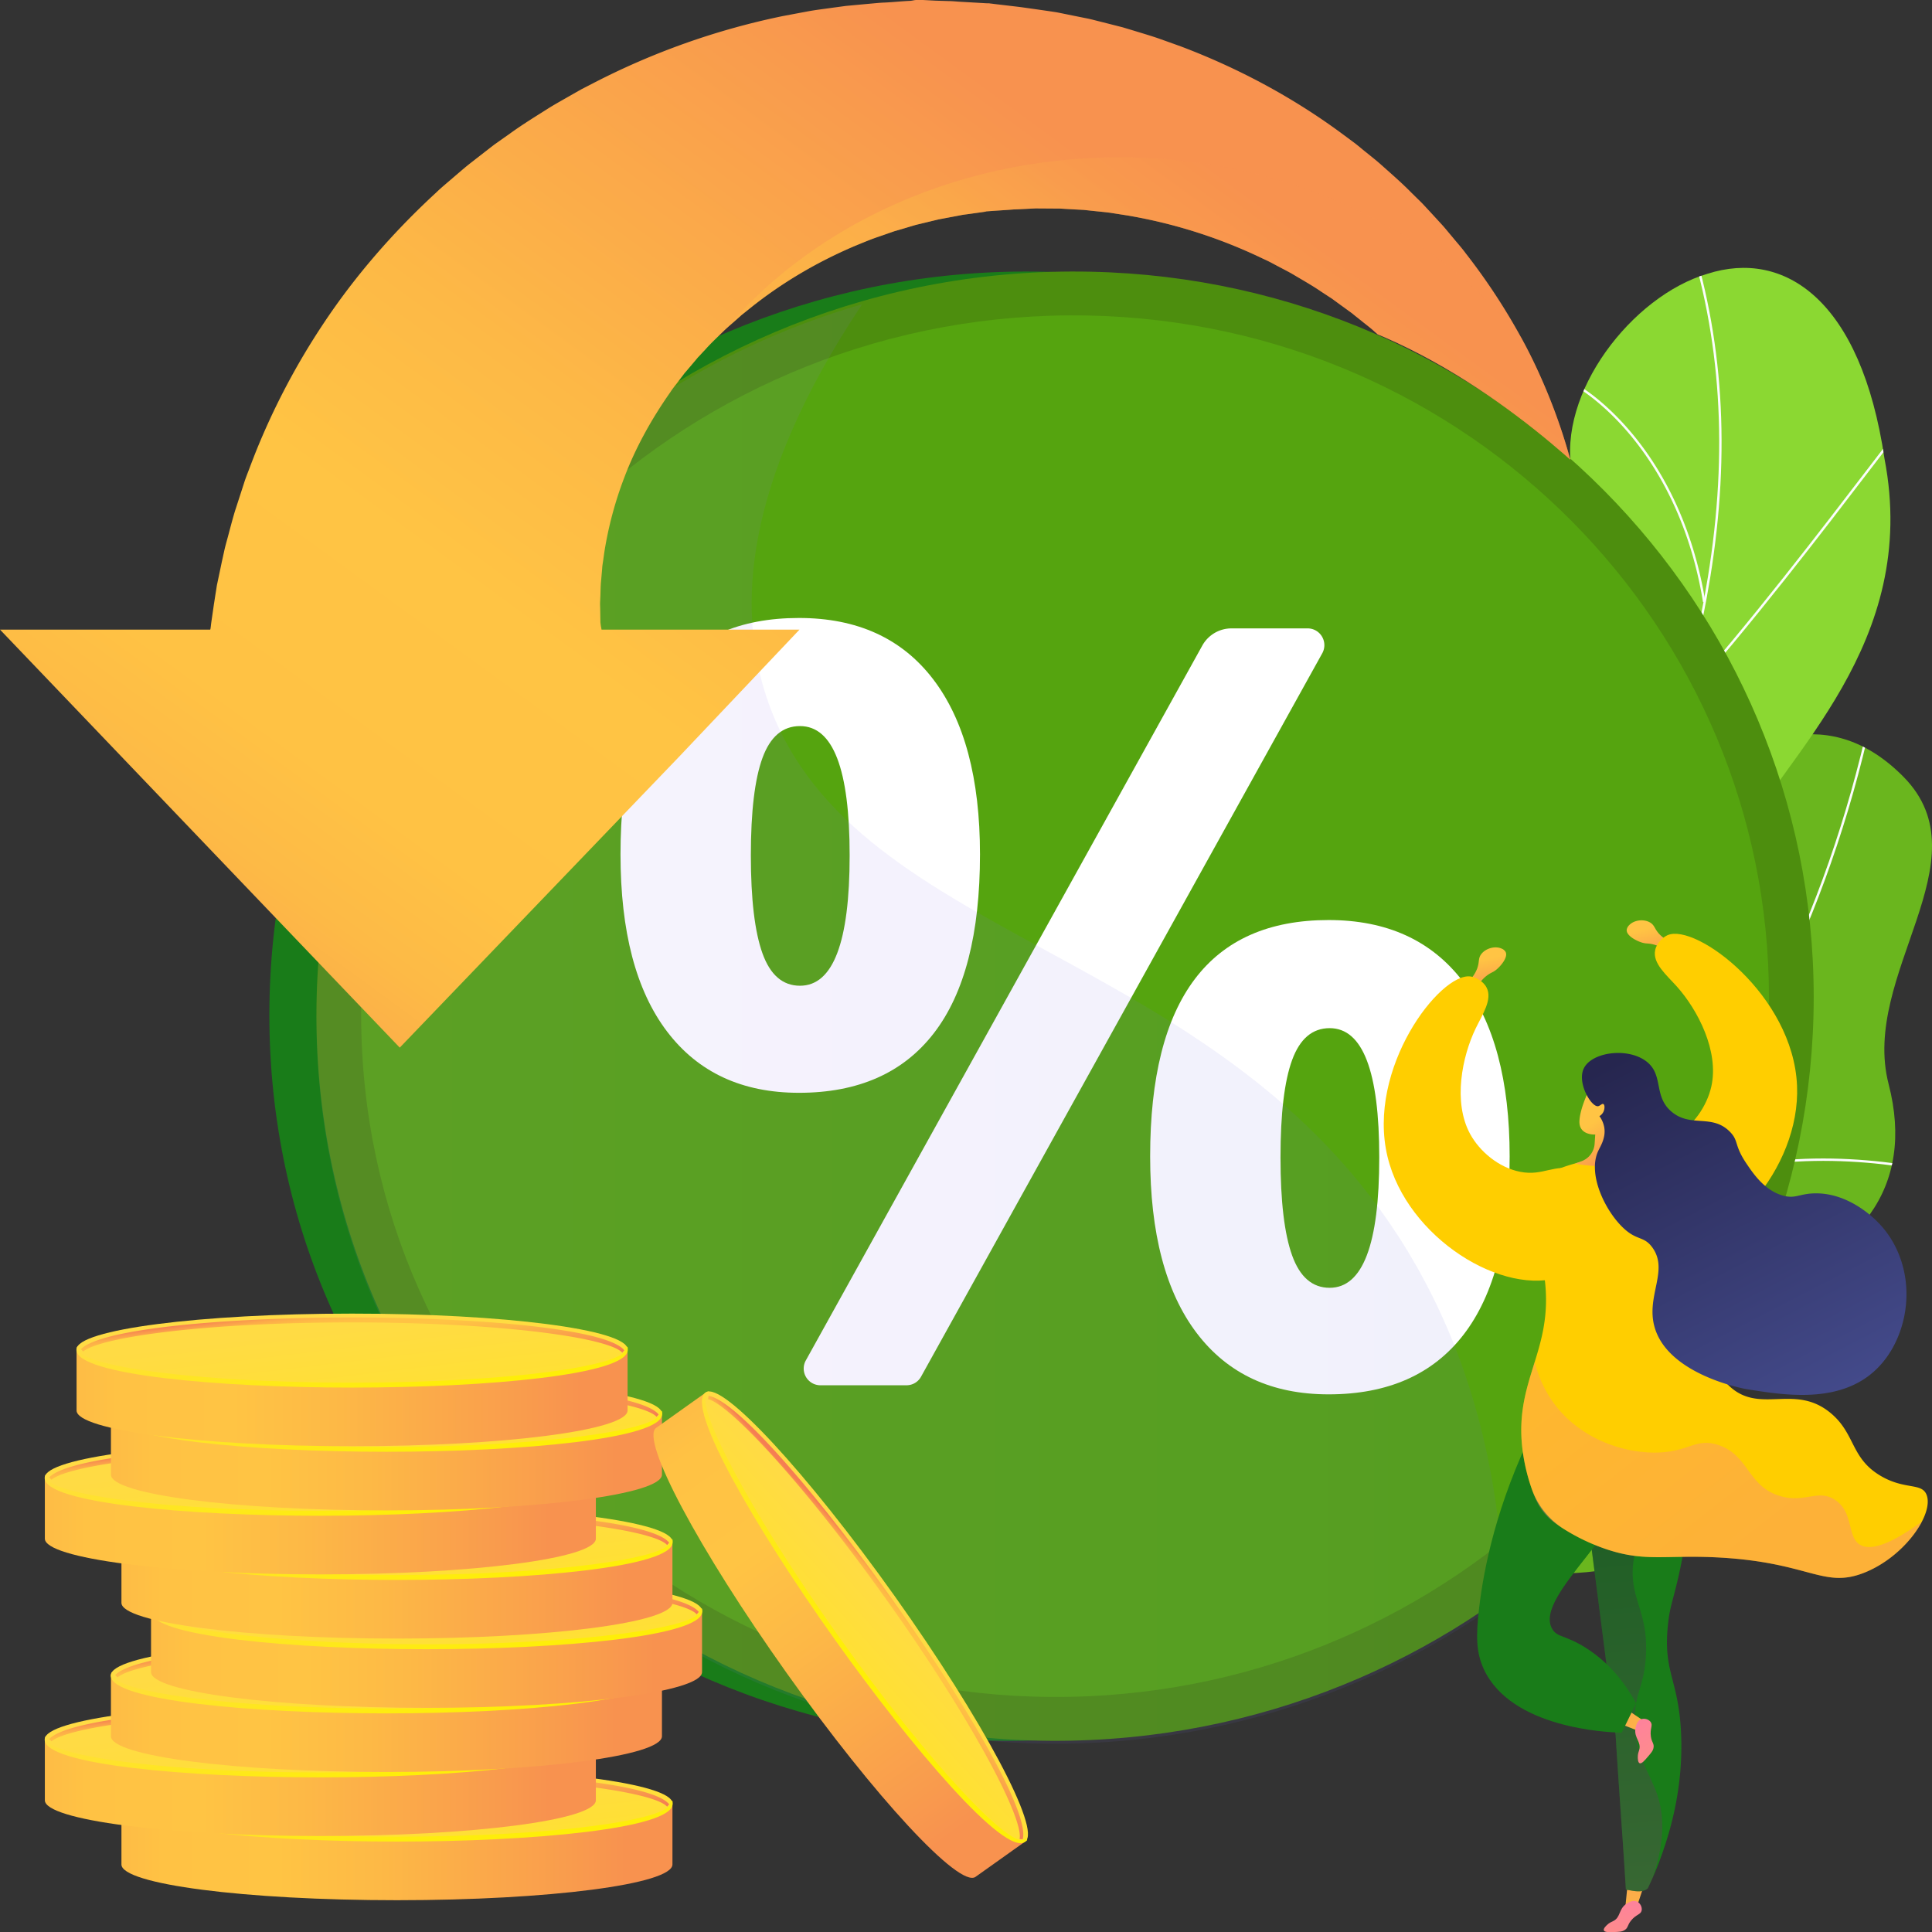 <?xml version="1.0" encoding="UTF-8"?> <svg xmlns="http://www.w3.org/2000/svg" xmlns:xlink="http://www.w3.org/1999/xlink" viewBox="0 0 2881.34 2881.48"><rect x="0" y="0" width="2881.34" height="2881.48" fill="#333333" stroke="none"/> <defs> <style>.cls-1{fill:none;}.cls-2{isolation:isolate;}.cls-3{fill:#6ab61e;}.cls-4{clip-path:url(#clip-path);}.cls-5{fill:#fcfdfe;}.cls-6{clip-path:url(#clip-path-2);}.cls-7{fill:#8bd832;}.cls-8{fill:#197c19;}.cls-9{fill:#4d8e0e;}.cls-10{fill:#55a40f;}.cls-11{fill:#fff;}.cls-12,.cls-13,.cls-16,.cls-58,.cls-62{mix-blend-mode:multiply;}.cls-12,.cls-13,.cls-58,.cls-62{opacity:0.3;}.cls-13{fill:url(#linear-gradient);}.cls-14{clip-path:url(#clip-path-3);}.cls-15{fill:url(#linear-gradient-2);}.cls-16{opacity:0.4;fill:url(#linear-gradient-3);}.cls-17{fill:url(#linear-gradient-4);}.cls-18{fill:url(#linear-gradient-5);}.cls-19{fill:url(#linear-gradient-6);}.cls-20{fill:#fcb048;}.cls-21{fill:url(#linear-gradient-7);}.cls-22{fill:url(#linear-gradient-8);}.cls-23{fill:url(#linear-gradient-9);}.cls-24{fill:url(#linear-gradient-10);}.cls-25{fill:url(#linear-gradient-11);}.cls-26{fill:url(#linear-gradient-12);}.cls-27{fill:url(#linear-gradient-13);}.cls-28{fill:url(#linear-gradient-14);}.cls-29{fill:url(#linear-gradient-15);}.cls-30{fill:url(#linear-gradient-16);}.cls-31{fill:url(#linear-gradient-17);}.cls-32{fill:url(#linear-gradient-18);}.cls-33{fill:url(#linear-gradient-19);}.cls-34{fill:url(#linear-gradient-20);}.cls-35{fill:url(#linear-gradient-21);}.cls-36{fill:url(#linear-gradient-22);}.cls-37{fill:url(#linear-gradient-23);}.cls-38{fill:url(#linear-gradient-24);}.cls-39{fill:url(#linear-gradient-25);}.cls-40{fill:url(#linear-gradient-26);}.cls-41{fill:url(#linear-gradient-27);}.cls-42{fill:url(#linear-gradient-28);}.cls-43{fill:url(#linear-gradient-29);}.cls-44{fill:url(#linear-gradient-30);}.cls-45{fill:url(#linear-gradient-31);}.cls-46{fill:url(#linear-gradient-32);}.cls-47{fill:url(#linear-gradient-33);}.cls-48{fill:url(#linear-gradient-34);}.cls-49{fill:url(#linear-gradient-35);}.cls-50{fill:url(#linear-gradient-36);}.cls-51{fill:url(#linear-gradient-37);}.cls-52{fill:url(#linear-gradient-38);}.cls-53{fill:url(#linear-gradient-39);}.cls-54{fill:url(#linear-gradient-40);}.cls-55{fill:url(#linear-gradient-41);}.cls-56{fill:#ffce00;}.cls-57{fill:url(#linear-gradient-42);}.cls-58{fill:url(#linear-gradient-43);}.cls-59{fill:url(#linear-gradient-44);}.cls-60{fill:url(#linear-gradient-45);}.cls-61{fill:url(#linear-gradient-46);}.cls-62{fill:url(#linear-gradient-47);}.cls-63{fill:url(#linear-gradient-48);}.cls-64{fill:url(#linear-gradient-49);}</style> <clipPath id="clip-path" transform="translate(-411.54 -451.6)"> <path class="cls-1" d="M2032,2557c12.54,118.14,20.43,238.87,32.42,357.91,65,19.33,141.88,40.49,173.68-37.7,44.23-108.71,249.61-110.8,342.73-93.47,115.24,21.45,368.65,44.67,350.31-126.73-15.27-142.68-81.25-224.55,85.95-277.33s251.24-156,211.09-311.37c-42.25-163.53,145.21-333.38,22.24-458.11-214.28-217.33-492.37,173.38-525.71,412.42S2573.31,2183.47,2412,2197.8c-220.26,19.56-84.47,247.78-180,323.77C2157,2581.14,2112.8,2558,2032,2557Z"></path> </clipPath> <clipPath id="clip-path-2" transform="translate(-411.54 -451.6)"> <path class="cls-1" d="M2649.57,2775.33q-130.4-19.18-260.46-44.34c-1.41,1.27-29.9-187.69,59.86-286.78,177.49-192,57.93-364.27,23.83-466.37-54.58-144-26.6-318.94,132-286.16,154.48,28.22,177.91-289.8,151.25-534.8-22.76-119.25,89.75-263.93,202-297,114.62-36.63,229,38.35,264.06,276,53.06,275.21-147.78,441.16-222.15,579.14-73.18,135.45,97,245-40,365.05-115.25,106.63-260.5,183.29-207.37,317.24C2807.2,2529.78,2794.13,2638.05,2649.57,2775.33Z"></path> </clipPath> <linearGradient id="linear-gradient" x1="883.46" y1="1978.75" x2="2654.81" y2="1978.75" gradientUnits="userSpaceOnUse"> <stop offset="0" stop-color="#aa80f9"></stop> <stop offset="1" stop-color="#6165d7"></stop> </linearGradient> <clipPath id="clip-path-3" transform="translate(-411.54 -451.6)"> <path class="cls-1" d="M1849.59,426.7c-1051.7,0-1170.71,898.38-1170.71,898.38H377.24v81.64l593,815.49,724.54-946.67H1409.37l403.84-473.38s464.1,82.93,624.29,136.73c207,76.31,369.81,249.51,369.81,249.51S2645.64,426.7,1849.59,426.7Z"></path> </clipPath> <linearGradient id="linear-gradient-2" x1="1086.75" y1="2071.61" x2="2224.01" y2="512.99" gradientUnits="userSpaceOnUse"> <stop offset="0" stop-color="#fcb148"></stop> <stop offset="0.05" stop-color="#fdba46"></stop> <stop offset="0.14" stop-color="#ffc244"></stop> <stop offset="0.32" stop-color="#ffc444"></stop> <stop offset="0.48" stop-color="#fdb946"></stop> <stop offset="0.78" stop-color="#f99c4d"></stop> <stop offset="0.87" stop-color="#f8924f"></stop> <stop offset="1" stop-color="#f8924f"></stop> </linearGradient> <linearGradient id="linear-gradient-3" x1="2010.98" y1="1322.23" x2="2431.38" y2="746.07" xlink:href="#linear-gradient-2"></linearGradient> <linearGradient id="linear-gradient-4" x1="522.4" y1="3213.31" x2="1467.79" y2="3213.31" xlink:href="#linear-gradient-2"></linearGradient> <linearGradient id="linear-gradient-5" x1="999.44" y1="3106.81" x2="1049.28" y2="3524.04" gradientUnits="userSpaceOnUse"> <stop offset="0" stop-color="#ffdb44"></stop> <stop offset="1" stop-color="#feef06"></stop> </linearGradient> <linearGradient id="linear-gradient-6" x1="997.27" y1="3088.21" x2="1012.58" y2="3216.34" xlink:href="#linear-gradient-5"></linearGradient> <linearGradient id="linear-gradient-7" x1="657.59" y1="924.93" x2="672.84" y2="1052.61" gradientTransform="translate(1669.25 4127.84) rotate(180)" gradientUnits="userSpaceOnUse"> <stop offset="0" stop-color="#f36f56"></stop> <stop offset="0.31" stop-color="#f99c4c"></stop> <stop offset="0.55" stop-color="#fdb946"></stop> <stop offset="0.68" stop-color="#ffc444"></stop> <stop offset="0.8" stop-color="#ffc244"></stop> <stop offset="0.87" stop-color="#feba46"></stop> <stop offset="0.92" stop-color="#fcad49"></stop> <stop offset="0.96" stop-color="#f99a4d"></stop> <stop offset="1" stop-color="#f68252"></stop> <stop offset="1" stop-color="#f57e53"></stop> </linearGradient> <linearGradient id="linear-gradient-8" x1="408.18" y1="3117.58" x2="1353.56" y2="3117.58" xlink:href="#linear-gradient-2"></linearGradient> <linearGradient id="linear-gradient-9" x1="885.22" y1="3011.09" x2="935.06" y2="3428.32" xlink:href="#linear-gradient-5"></linearGradient> <linearGradient id="linear-gradient-10" x1="883.05" y1="2992.48" x2="898.36" y2="3120.62" xlink:href="#linear-gradient-5"></linearGradient> <linearGradient id="linear-gradient-11" x1="771.81" y1="1020.66" x2="787.06" y2="1148.34" xlink:href="#linear-gradient-7"></linearGradient> <linearGradient id="linear-gradient-12" x1="506.74" y1="3022.13" x2="1452.12" y2="3022.13" xlink:href="#linear-gradient-2"></linearGradient> <linearGradient id="linear-gradient-13" x1="983.78" y1="2915.64" x2="1033.62" y2="3332.87" xlink:href="#linear-gradient-5"></linearGradient> <linearGradient id="linear-gradient-14" x1="981.61" y1="2897.03" x2="996.92" y2="3025.17" xlink:href="#linear-gradient-5"></linearGradient> <linearGradient id="linear-gradient-15" x1="673.25" y1="1116.1" x2="688.5" y2="1243.79" xlink:href="#linear-gradient-7"></linearGradient> <linearGradient id="linear-gradient-16" x1="566.55" y1="2926.41" x2="1511.93" y2="2926.41" xlink:href="#linear-gradient-2"></linearGradient> <linearGradient id="linear-gradient-17" x1="632.04" y1="2368.32" x2="681.88" y2="2785.55" xlink:href="#linear-gradient-5"></linearGradient> <linearGradient id="linear-gradient-18" x1="1041.42" y1="2801.31" x2="1056.72" y2="2929.45" xlink:href="#linear-gradient-5"></linearGradient> <linearGradient id="linear-gradient-19" x1="613.44" y1="1211.83" x2="628.7" y2="1339.51" xlink:href="#linear-gradient-7"></linearGradient> <linearGradient id="linear-gradient-20" x1="522.4" y1="2823.13" x2="1467.79" y2="2823.13" xlink:href="#linear-gradient-2"></linearGradient> <linearGradient id="linear-gradient-21" x1="999.44" y1="2716.64" x2="1049.28" y2="3133.87" xlink:href="#linear-gradient-5"></linearGradient> <linearGradient id="linear-gradient-22" x1="997.27" y1="2698.03" x2="1012.58" y2="2826.17" xlink:href="#linear-gradient-5"></linearGradient> <linearGradient id="linear-gradient-23" x1="657.59" y1="1315.11" x2="672.84" y2="1442.79" xlink:href="#linear-gradient-7"></linearGradient> <linearGradient id="linear-gradient-24" x1="408.18" y1="2727.4" x2="1353.56" y2="2727.4" xlink:href="#linear-gradient-2"></linearGradient> <linearGradient id="linear-gradient-25" x1="473.67" y1="2169.31" x2="523.51" y2="2586.54" xlink:href="#linear-gradient-5"></linearGradient> <linearGradient id="linear-gradient-26" x1="883.05" y1="2602.3" x2="898.36" y2="2730.44" xlink:href="#linear-gradient-5"></linearGradient> <linearGradient id="linear-gradient-27" x1="771.81" y1="1410.83" x2="787.06" y2="1538.52" xlink:href="#linear-gradient-7"></linearGradient> <linearGradient id="linear-gradient-28" x1="506.74" y1="2631.96" x2="1452.12" y2="2631.96" xlink:href="#linear-gradient-2"></linearGradient> <linearGradient id="linear-gradient-29" x1="572.23" y1="2073.87" x2="622.07" y2="2491.1" xlink:href="#linear-gradient-5"></linearGradient> <linearGradient id="linear-gradient-30" x1="981.61" y1="2506.86" x2="996.92" y2="2635" xlink:href="#linear-gradient-5"></linearGradient> <linearGradient id="linear-gradient-31" x1="673.25" y1="1506.28" x2="688.5" y2="1633.96" xlink:href="#linear-gradient-7"></linearGradient> <linearGradient id="linear-gradient-32" x1="455.47" y1="2536.23" x2="1400.86" y2="2536.23" xlink:href="#linear-gradient-2"></linearGradient> <linearGradient id="linear-gradient-33" x1="520.97" y1="1978.14" x2="570.81" y2="2395.37" xlink:href="#linear-gradient-5"></linearGradient> <linearGradient id="linear-gradient-34" x1="930.34" y1="2411.13" x2="945.65" y2="2539.27" xlink:href="#linear-gradient-5"></linearGradient> <linearGradient id="linear-gradient-35" x1="724.52" y1="1602" x2="739.77" y2="1729.69" xlink:href="#linear-gradient-7"></linearGradient> <linearGradient id="linear-gradient-36" x1="1743.02" y1="2282.28" x2="2688.41" y2="2282.28" gradientTransform="matrix(0.58, 0.81, -0.81, 0.58, 2214.38, -230.34)" xlink:href="#linear-gradient-2"></linearGradient> <linearGradient id="linear-gradient-37" x1="2220.06" y1="2175.8" x2="2269.89" y2="2592.98" gradientTransform="matrix(0.58, 0.81, -0.81, 0.58, 2214.38, -230.34)" xlink:href="#linear-gradient-5"></linearGradient> <linearGradient id="linear-gradient-38" x1="2217.89" y1="2157.2" x2="2233.19" y2="2285.32" gradientTransform="matrix(0.58, 0.81, -0.81, 0.58, 2214.38, -230.34)" xlink:href="#linear-gradient-5"></linearGradient> <linearGradient id="linear-gradient-39" x1="-562.46" y1="1855.51" x2="-547.21" y2="1983.17" gradientTransform="matrix(-0.58, -0.81, 0.81, -0.58, -181.2, 3522.62)" xlink:href="#linear-gradient-7"></linearGradient> <linearGradient id="linear-gradient-40" x1="-3603.5" y1="1881.99" x2="-3587.94" y2="1972.69" gradientTransform="translate(6229.09)" gradientUnits="userSpaceOnUse"> <stop offset="0" stop-color="#ffc444"></stop> <stop offset="1" stop-color="#f36f56"></stop> </linearGradient> <linearGradient id="linear-gradient-41" x1="4467.97" y1="223.71" x2="4483.53" y2="314.41" gradientTransform="matrix(-0.92, 0.39, 0.39, 0.92, 6896.95, -113.36)" xlink:href="#linear-gradient-40"></linearGradient> <linearGradient id="linear-gradient-42" x1="3229.88" y1="3244.85" x2="3229.88" y2="2909.89" gradientTransform="matrix(-1, 0.04, 0.04, 1, 5552.38, -461.86)" xlink:href="#linear-gradient-40"></linearGradient> <linearGradient id="linear-gradient-43" x1="3198.61" y1="2601.3" x2="3171.35" y2="3214.68" gradientTransform="matrix(-1, 0.04, 0.04, 1, 5963.92, -10.26)" gradientUnits="userSpaceOnUse"> <stop offset="0" stop-color="#311944"></stop> <stop offset="1" stop-color="#893976"></stop> </linearGradient> <linearGradient id="linear-gradient-44" x1="3257.57" y1="3246.58" x2="3201.53" y2="3061.8" gradientTransform="matrix(-1, 0.04, 0.04, 1, 5963.92, -10.26)" gradientUnits="userSpaceOnUse"> <stop offset="0" stop-color="#ff9085"></stop> <stop offset="1" stop-color="#fb6fbb"></stop> </linearGradient> <linearGradient id="linear-gradient-45" x1="4667.51" y1="-910.7" x2="4667.51" y2="-1207.57" gradientTransform="matrix(-0.65, 0.76, 0.76, 0.65, 6210.94, -339.33)" xlink:href="#linear-gradient-40"></linearGradient> <linearGradient id="linear-gradient-46" x1="4688.15" y1="-899.48" x2="4632.11" y2="-1084.26" gradientTransform="matrix(-0.65, 0.76, 0.76, 0.65, 6622.48, 112.27)" xlink:href="#linear-gradient-44"></linearGradient> <linearGradient id="linear-gradient-47" x1="-674.71" y1="1784.77" x2="-397.89" y2="2354.02" gradientTransform="translate(2923.37 366.13) rotate(-12.03)" xlink:href="#linear-gradient-44"></linearGradient> <linearGradient id="linear-gradient-48" x1="3265.05" y1="2010.8" x2="3201.12" y2="2114.21" gradientTransform="matrix(-1, 0.04, 0.04, 1, 5963.92, -10.26)" xlink:href="#linear-gradient-40"></linearGradient> <linearGradient id="linear-gradient-49" x1="2909.98" y1="2443.97" x2="3168.44" y2="1891.7" gradientTransform="matrix(-1, 0.04, 0.04, 1, 5963.92, -10.26)" gradientUnits="userSpaceOnUse"> <stop offset="0" stop-color="#444b8c"></stop> <stop offset="1" stop-color="#26264f"></stop> </linearGradient> </defs> <g class="cls-2"> <g id="Illustration"> <path class="cls-3" d="M2201.23,2897.74c-16.32-5.71-46.77-32.52-51.82-42.78-33.66-68.28-105-192-83.73-269.66,3.63-13.25,66.26-13,77.27-23.58,40-9.55,54.41-10.39,87.94-38.13,99-81.91-40.25-304.43,180.94-325.55,162-15.47,279.31,64,312.82-175.36s311.43-629.71,525.76-412.5c123,124.65-64.53,294.59-22.24,458.11,40.18,155.39-43.89,258.55-211.1,311.37s-101.13,134.55-86,277.35c18.23,171.54-234.7,147.79-350.53,126.87C2487.3,2767,2238.41,2787.06,2201.23,2897.74Z" transform="translate(-411.54 -451.6)"></path> <g class="cls-4"> <path class="cls-5" d="M2108.19,2727.28l-.85-3.43c275.94-69,523.29-220.76,715.31-438.75,182.7-207.4,312.88-470.42,376.47-760.6l3.46.76c-63.72,290.76-194.18,554.32-377.28,762.18C2632.81,2506,2384.84,2658.06,2108.19,2727.28Z" transform="translate(-411.54 -451.6)"></path> <path class="cls-5" d="M2946.9,2727.38c-134-77.65-374.49-129.83-536.11-116.3l-.3-3.53c162.28-13.59,403.69,38.81,538.19,116.77Z" transform="translate(-411.54 -451.6)"></path> <path class="cls-5" d="M2215.67,2699.08l-1.78-3.06c72.93-42.34,121.66-119.92,144.82-230.59,17-81.13,20.08-177.83,9.21-287.42l3.53-.35c10.9,110,7.78,207-9.28,288.5C2338.79,2577.85,2289.5,2656.21,2215.67,2699.08Z" transform="translate(-411.54 -451.6)"></path> <path class="cls-5" d="M2850.16,2256.92l-1.93-3c133.31-86.84,300.56-82.26,417.41-63.13l-.58,3.49C3148.86,2175.28,2982.53,2170.69,2850.16,2256.92Z" transform="translate(-411.54 -451.6)"></path> <path class="cls-5" d="M3051.43,1953.35l-3.4-1c21.31-73.95,41.42-229-63.43-437l3.16-1.59c35.42,70.24,60.48,144.56,72.46,214.92C3074,1809.7,3071.05,1885.27,3051.43,1953.35Z" transform="translate(-411.54 -451.6)"></path> </g> <g class="cls-6"> <path class="cls-7" d="M2649.57,2775.33q-130.4-19.18-260.46-44.34c-1.41,1.27-29.9-187.69,59.86-286.78,177.49-192,57.93-364.27,23.83-466.37-54-143.85-25.61-299.63,120.8-301.93,162.4-5.74,191.84-274.53,162.41-519-22.76-119.25,89.75-263.93,202-297,114.62-36.63,229,38.35,264.06,276,53.06,275.21-147.78,441.16-222.15,579.14-73.18,135.45,97,245-40,365.05-115.25,106.63-260.5,183.29-207.37,317.24C2807.2,2529.78,2794.13,2638.05,2649.57,2775.33Z" transform="translate(-411.54 -451.6)"></path> <path class="cls-5" d="M2533.32,2786.55l-3.53-.06c0-1.68,83.06-399.24,226.29-786.11,19.78-62.65,41.27-125.83,62.06-186.94,55.65-163.61,113.2-332.8,140.52-501.25,30.55-188.3,19.66-357.89-33.28-518.46l3.36-1.11c53.12,161.13,64.05,331.26,33.42,520.13-27.38,168.75-85,338.08-140.67,501.83-20.78,61.09-42.27,124.26-62.06,187C2615.08,2391.42,2533.54,2784.23,2533.32,2786.55Z" transform="translate(-411.54 -451.6)"></path> <path class="cls-5" d="M2922.08,1497.25l-2.63-2.37c96.9-107.67,213.83-260.68,276.65-342.89,50.58-66.19,50.83-66.08,52.93-65.77l-.27,1.75.72,1.58c-2.56,1.76-23.75,29.49-50.57,64.59C3136.06,1236.38,3019.08,1389.47,2922.08,1497.25Z" transform="translate(-411.54 -451.6)"></path> <path class="cls-5" d="M2951.37,1349.56c-20-123.4-70.87-204.57-110-250.94-43.17-51.2-83-73.53-87-74a1.39,1.39,0,0,0,.84-.25l-2-2.94c.89-.6,1.93-.46,4.29.57,10.73,4.66,50.83,29.75,92.9,82,53,65.85,89.09,150.56,104.43,245Z" transform="translate(-411.54 -451.6)"></path> <path class="cls-5" d="M2674.36,2253.48l-3.51-.42c13.67-114.82-13.08-238.31-79.52-367.07-34.65-67.15-78.84-132.93-131.34-195.53-3.8-4.53-5.14-6.14-5.56-6.87l3.06-1.78c.31.53,2.47,3.11,5.22,6.38,52.66,62.79,97,128.8,131.76,196.18C2661.24,2013.76,2688.12,2138,2674.36,2253.48Z" transform="translate(-411.54 -451.6)"></path> <path class="cls-5" d="M2713.54,2132.6l-3-1.86c104.25-168.42,324-180.08,325.87-179.52l1.31,1.65-1.21,1.74-.56-1.65-.15,1.73h0C3032.29,1954.69,2816.11,1966.89,2713.54,2132.6Zm321.83-181.34.57,1.67Z" transform="translate(-411.54 -451.6)"></path> <path class="cls-5" d="M2547.84,2721.7l-3.54-.13c1.83-50-16-135.2-111.6-257.26-5.18-6.62-5.18-6.62-5-7.61l3.5.5-1.75-.25,1.62-.67c.27.51,2.21,3,4.45,5.85C2531.71,2585,2549.69,2671.12,2547.84,2721.7Z" transform="translate(-411.54 -451.6)"></path> <path class="cls-5" d="M2569.91,2627.54l-3.4-1c11-38,54.39-112.53,221-184.27,2.31-1,3.78-1.62,4.31-1.9l1.62,3.15c-.56.29-2.11,1-4.53,2C2623.63,2516.7,2580.76,2590.12,2569.91,2627.54Z" transform="translate(-411.54 -451.6)"></path> </g> <path class="cls-8" d="M3046.27,1938.69c0,584.66-473.78,1080.27-1078.24,1107.9-627.78,28.7-1154.76-454.8-1154.76-1080.95S1340.25,843.26,1968,856.81C2572.49,869.85,3046.27,1354,3046.27,1938.69Z" transform="translate(-411.54 -451.6)"></path> <path class="cls-9" d="M3116.46,1938.69c0,584.66-473.78,1080.27-1078.24,1107.9-627.78,28.7-1154.76-454.8-1154.76-1080.95s527-1122.38,1154.76-1108.83C2642.68,869.85,3116.46,1354,3116.46,1938.69Z" transform="translate(-411.54 -451.6)"></path> <path class="cls-10" d="M3049.74,1939.49c0,550.89-446.9,1017-1015.95,1041.87-589.67,25.77-1083.61-429-1083.61-1016.53S1444.12,910.61,2033.79,922.15C2602.84,933.29,3049.74,1388.61,3049.74,1939.49Z" transform="translate(-411.54 -451.6)"></path> <path class="cls-11" d="M1804.41,1992.28q68.65-89.08,68.66-266.51,0-169.69-69.81-261.12t-200.18-91.41q-266.13,0-266.13,352.53,0,172.8,69.42,264.2t196.71,91.41Q1735.74,2081.38,1804.41,1992.28Zm-199.79-70.58q-38.58,0-55.92-48.21t-17.36-146.18q0-97.95,17.36-145.41t55.92-47.44q74.06,0,74.06,192.85Q1678.68,1921.7,1604.62,1921.7Z" transform="translate(-411.54 -451.6)"></path> <path class="cls-11" d="M2593.16,1915.14q-69.82-91.41-200.17-91.41-266.14,0-266.14,352.53,0,172,69.43,263.43T2393,2531.1q132.66,0,201.33-89.1T2663,2176.26Q2663,2006.57,2593.16,1915.14Zm-198.63,457.05q-38.58,0-55.93-48.21t-17.35-146.18q0-98,17.35-145.4t55.93-47.44q74.05,0,74,192.84Q2468.58,2372.2,2394.53,2372.19Z" transform="translate(-411.54 -451.6)"></path> <path class="cls-11" d="M2383.26,1401.19a24.85,24.85,0,0,0-21.14-12.42H2247.74a49.73,49.73,0,0,0-43.2,25.78L1613.27,2480.61a24.92,24.92,0,0,0,21.45,36.95h129a24.69,24.69,0,0,0,21.45-12.81L2383.57,1425.8A25,25,0,0,0,2383.26,1401.19Z" transform="translate(-411.54 -451.6)"></path> <g class="cls-12"> <path class="cls-13" d="M1551.67,1481.66c-37.12-121-35.42-304.77,145.61-576.28-467,134.52-813.82,558-813.82,1064.58,0,626.15,527,1109.65,1154.76,1081,231.48-10.59,443.41-89.6,616.59-215-5.36-167-41.69-349.78-143.86-518.38C2230,1854,1668.15,1861.28,1551.67,1481.66Z" transform="translate(-411.54 -451.6)"></path> </g> <g class="cls-14"> <path class="cls-15" d="M2785.09,1347v3.42c-31.38-40.81-87.59-97.49-121.26-130.31-.62-1.45-1.68-2.9-2.3-4.35a757.94,757.94,0,0,0-77.21-135.69c-32.85-46.48-74.62-92.23-123.3-134.36-5.82-5.46-12.56-10.28-18.79-15.45-3.19-2.52-6.4-5.12-9.63-7.64l-4.72-3.84c-1.66-1.28-3.37-2.43-5-3.67q-10-7.23-20.09-14.6l-5-3.67-5.29-3.41q-5.25-3.47-10.49-6.88c-13.81-9.51-28.69-17.75-43.21-26.46-7.4-4.22-15.16-8.11-22.69-12.12-3.72-2-7.53-4.05-11.34-6s-7.84-3.71-11.7-5.55A757.83,757.83,0,0,0,2093.33,773l-26.18-4.1c-8.74-1.15-17.61-1.88-26.31-2.86l-13.18-1.41-13.22-.68-13.23-.77c-4.39-.21-8.74-.64-13.18-.55-8.78-.05-17.57-.13-26.4-.17-2.15,0-4.48-.13-6.5,0l-5.87.29-11.74.6-11.66.56c-1,0-1.75,0-3.09.12l-12,.86-16,1.06-12,.86-2,.13-.72,0s-4.16,0,2.83.13l-25.87,3.63c-4.26.63-8.56,1-12.82,1.92L1831.55,775l-12.69,2.39-6.32,1.19c-2.11.39-4.17,1-6.23,1.45-8.29,2-16.59,4-24.83,6-4.17.86-8.21,2.22-12.24,3.37l-12.1,3.63L1745,796.55l-11.83,4.14c-7.89,2.82-15.78,5.29-23.45,8.28s-15.28,6.15-22.86,9.26c-60.29,25.53-114.48,58.52-160.61,96.21l-8.69,6.91-8.25,7.38c-5.47,4.87-11.12,9.52-16.32,14.52-.22.17-.4.42-.63.59-10.13,10-20.39,19.38-29.49,29.71-2.42,2.52-4.8,5.08-7.13,7.64l-3.59,3.76-3.31,4c-4.44,5.21-8.83,10.45-13.23,15.62-1.07,1.28-2.24,2.52-3.32,3.84l-3,4c-2.06,2.69-4.08,5.38-6.09,8-4,5.38-8.25,10.33-11.79,15.88-30,42.68-52.76,85.36-68.27,126.08a553.51,553.51,0,0,0-30.26,112.43c-.58,4.22-1.17,8.36-1.75,12.46s-1.34,8-1.52,12q-1,11.91-2,22.71c-.45,7.34-.45,14.38-.76,21-.14,3.33-.36,6.57-.41,9.69.14,3.2.23,6.31.27,9.3.09,6,.18,11.7.27,17a20.76,20.76,0,0,0,.32,3.29c.13,1,.26,2,.4,2.9.18,1.87.45,1.62.63,3.33.13,1.45.31,2.13.45,2.13h295.09l-179.31,189.29L1007.73,2014,411.54,1390.59H725c.45,0,1-5.12,1.44-9.13,1.21-8.67,2.51-17.12,3.94-27.41.81-5.12,1.53-9.9,2.38-15.4.45-2.69.85-5.25,1.3-8.07s.81-5.76,1.39-8.19c2.19-10.33,4.48-21.22,6.9-32.83,1.3-5.76,2.56-11.65,3.9-17.71s3.14-12.21,4.84-18.52c3.41-12.59,6.73-25.83,10.85-39.44q6.59-20.3,13.67-42.17c2.29-7.34,5.29-14.55,8.07-22s5.74-14.9,8.7-22.58a1058.54,1058.54,0,0,1,102-193.65c44.24-66.62,100.59-133,167.47-194.54,8.11-7.9,17.08-15.11,25.73-22.66,4.39-3.72,8.74-7.47,13.13-11.23l6.68-5.63,6.81-5.38c9.19-7.13,18.47-14.34,27.71-21.56l7-5.37,7.26-5.12c4.89-3.46,9.73-6.88,14.62-10.29,19.14-14,39.71-26.55,60.15-39.52,10.31-6.32,21-12.21,31.6-18.31,5.25-3,10.58-6,15.92-9.05l16.4-8.45A1095.47,1095.47,0,0,1,1578.5,475.67c12.51-2.35,25.11-4.74,37.66-7.08s25.32-3.76,38-5.6l19-2.56,19.14-1.79,19.1-1.75c6.36-.55,12.68-1.24,19.09-1.45,12.73-.56,25.51-2,38.29-2.56,3.13-.13,6.36-1.28,9.54-1.28h9.6l19,1,19,.6c6.36,0,12.73.81,19,1.11l37.88,2.18c8.6.12,3,.21,5.15.25l1,.13,2,.21,3.94.52,8,.94,15.87,1.87,8,.94,3.94.47,4.89.64,20.08,2.82,20.08,2.9,10,1.5c3.28.51,6.19,1.19,9.33,1.79,12.23,2.47,24.47,5,36.71,7.42,6.1,1.16,12.1,2.82,18.11,4.32l18.07,4.56,17.93,4.57,17.7,5.33c11.75,3.63,23.54,7.05,35.05,11,11.53,4.1,23,8.2,34.39,12.3,90.68,34.31,173.43,80.11,244.57,133.42,4.48,3.28,8.92,6.61,13.36,9.9s8.6,6.87,12.86,10.37c8.52,6.92,17.08,13.57,25.28,20.66,16.19,14.47,32.32,28.34,47.07,43.36,3.77,3.67,7.44,7.39,11.21,11l5.51,5.46,5.29,5.68q10.56,11.38,20.85,22.62l5.15,5.63,4.93,5.81c3.18,3.88,6.46,7.72,9.64,11.56,6.36,7.73,13,15.07,18.78,23a935.14,935.14,0,0,1,82.8,125.87c11.11,20.27,21,40.46,29.76,60.39a858.41,858.41,0,0,1,55.31,170.39c1.22,6.48,2.52,12.84,3.73,19.12s2.55,12.33,3.31,18.44c1.7,12.16,3.41,23.81,5,35,1.34,11.27,2.06,22.11,3.05,32.39.4,5.12.94,10.12,1.25,15.07s1.26,9.65,1.48,14.34C2783.52,1329.85,2785.09,1338.78,2785.09,1347Z" transform="translate(-411.54 -451.6)"></path> <path class="cls-16" d="M2785.09,1347v3.42c-31.38-40.81-87.59-97.49-121.26-130.31-.62-1.45-1.68-2.9-2.3-4.35a757.94,757.94,0,0,0-77.21-135.69c-32.85-46.48-74.62-92.23-123.3-134.36-5.82-5.46-12.56-10.28-18.79-15.45-3.19-2.52-6.4-5.12-9.63-7.64l-4.72-3.84c-1.66-1.28-3.37-2.43-5-3.67q-10-7.23-20.09-14.6l-5-3.67-5.29-3.41q-5.25-3.47-10.49-6.88c-13.81-9.51-28.69-17.75-43.21-26.46-7.4-4.22-15.16-8.11-22.69-12.12-3.72-2-7.53-4.05-11.34-6s-7.84-3.71-11.7-5.55A757.83,757.83,0,0,0,2093.33,773l-26.18-4.1c-8.74-1.15-17.61-1.88-26.31-2.86l-13.18-1.41-13.22-.68-13.23-.77c-4.39-.21-8.74-.64-13.18-.55-8.78-.05-17.57-.13-26.4-.17-2.15,0-4.48-.13-6.5,0l-5.87.29-11.74.6-11.66.56c-1,0-1.75,0-3.09.12l-12,.86-16,1.06-12,.86-2,.13-.72,0s-4.16,0,2.83.13l-25.87,3.63c-4.26.63-8.56,1-12.82,1.92L1831.55,775l-12.69,2.39-6.32,1.19c-2.11.39-4.17,1-6.23,1.45-8.29,2-16.59,4-24.83,6-4.17.86-8.21,2.22-12.24,3.37l-12.1,3.63L1745,796.55l-11.83,4.14c-7.89,2.82-15.78,5.29-23.45,8.28s-15.28,6.15-22.86,9.26c-60.29,25.53-114.48,58.52-160.61,96.21l-8.69,6.91-8.25,7.38c-5.47,4.87-11.12,9.52-16.32,14.52-.22.17-.4.42-.63.59,132.46-156.17,347-257.62,589.2-257.62,248.11,0,467.26,106.49,598.79,269.15,11.11,20.27,21,40.46,29.76,60.39a858.41,858.41,0,0,1,55.31,170.39c1.22,6.48,2.52,12.84,3.73,19.12s2.55,12.33,3.31,18.44c1.7,12.16,3.41,23.81,5,35,1.34,11.27,2.06,22.11,3.05,32.39.4,5.12.94,10.12,1.25,15.07s1.26,9.65,1.48,14.34C2783.52,1329.85,2785.09,1338.78,2785.09,1347Z" transform="translate(-411.54 -451.6)"></path> </g> <path class="cls-17" d="M592.65,3141.08v91.13c0,29.45,184,53.32,410.88,53.32s410.88-23.87,410.88-53.32v-91.13Z" transform="translate(-411.54 -451.6)"></path> <path class="cls-18" d="M1414.41,3141.08c0,29.45-184,53.32-410.88,53.32s-410.88-23.87-410.88-53.32,184-53.32,410.88-53.32S1414.41,3111.63,1414.41,3141.08Z" transform="translate(-411.54 -451.6)"></path> <path class="cls-19" d="M1003.53,3198.08c-201,0-411.12-19.2-411.12-56.22,0-2,.73-5.61,2.76-5.61s1.16,2.8,1.16,4.83c0,23.48,167.23,49.64,407.2,49.64s407.2-26.16,407.2-49.64c0-2,.35-3.94,2.38-3.94s1.54,2.71,1.54,4.75C1414.65,3178.91,1204.5,3198.08,1003.53,3198.08Z" transform="translate(-411.54 -451.6)"></path> <path class="cls-20" d="M964.71,3144.05c4-2.79,8.32-5.54,12.91-8.26a81.35,81.35,0,0,1,17.65-7.36,169.73,169.73,0,0,1,27.09-5.36,343.85,343.85,0,0,1,40.57-2.19q23.82-.11,44.72,1.52a304,304,0,0,1,36.77,4.87q15.84,3.24,25.82,8t11.8,10.94l46.27.46a46,46,0,0,1,8.86.82c2.59.53,3.84,1.2,3.84,2l0,3.81-59.47-.57q-3.13,7-16,12.8T1133,3175.61l-21.66-3a24.76,24.76,0,0,1-4.79-1.13c-1.25-.45-1.85-.95-1.85-1.49,0-.73,1.67-1.56,5-2.5s7.13-2.11,11.34-3.5a115,115,0,0,0,12.41-4.9c4-1.89,6.74-4.14,8.15-6.77l-140.39-1.39a131.66,131.66,0,0,1-12.39,8,80.68,80.68,0,0,1-18.22,7.07,189.75,189.75,0,0,1-28.25,5.11,399.55,399.55,0,0,1-42.59,2.08c-12.87.06-25.39-.42-37.66-1.46a257.55,257.55,0,0,1-32.69-4.66q-14.28-3.11-23.45-7.67c-6.08-3.06-9.5-6.56-10.2-10.52l-38.09-.39a49.57,49.57,0,0,1-9-.79c-2.63-.51-4-1.18-4-2l0-3.81,52.08.5c2.3-4,7-7.52,14.23-10.49a163.33,163.33,0,0,1,26.43-7.95l17.44,2.39c5.3.75,7.93,1.62,7.93,2.62,0,.54-1.07,1.21-3.26,2s-4.81,1.75-7.82,2.86a74.13,74.13,0,0,0-8.67,3.91,18.56,18.56,0,0,0-6.34,5.08Zm-128.48,5.19c1,2.5,3.38,4.65,6.92,6.46a55.45,55.45,0,0,0,13.23,4.47,135.51,135.51,0,0,0,17.83,2.56q9.94.83,20.79.77a217.4,217.4,0,0,0,22.07-1.09,127.9,127.9,0,0,0,16.51-2.8,76.91,76.91,0,0,0,12.42-4.1,68.38,68.38,0,0,0,9.48-5.06Zm305.61-3.41c-1-2.53-3.59-4.75-7.56-6.65a68,68,0,0,0-15.21-4.8,167.83,167.83,0,0,0-21.58-2.9q-12.27-.95-27.11-.88a210.07,210.07,0,0,0-22.72,1.18,117.67,117.67,0,0,0-16.51,3,60,60,0,0,0-11.86,4.38,84,84,0,0,0-9.09,5.36Z" transform="translate(-411.54 -451.6)"></path> <path class="cls-21" d="M1003.59,3093.53c-183.21,0-374,16.12-404.47,47.33a36.77,36.77,0,0,1,3.33,3.51c25.72-21.67,183.23-43.48,401.14-43.48,223.5,0,383.54,23,402.92,45.15a37.45,37.45,0,0,1,3.07-3.48C1384.38,3110.25,1190.05,3093.53,1003.59,3093.53Z" transform="translate(-411.54 -451.6)"></path> <path class="cls-22" d="M478.43,3045.35v91.14c0,29.45,184,53.32,410.88,53.32s410.88-23.87,410.88-53.32v-91.14Z" transform="translate(-411.54 -451.6)"></path> <path class="cls-23" d="M1300.19,3045.35c0,29.45-184,53.32-410.88,53.32s-410.88-23.87-410.88-53.32,184-53.32,410.88-53.32S1300.19,3015.9,1300.19,3045.35Z" transform="translate(-411.54 -451.6)"></path> <path class="cls-24" d="M889.31,3102.35c-201,0-411.12-19.2-411.12-56.22,0-2,.73-5.61,2.76-5.61s1.16,2.8,1.16,4.83c0,23.48,167.23,49.64,407.2,49.64s407.2-26.16,407.2-49.64c0-2,.35-3.94,2.38-3.94s1.54,2.72,1.54,4.75C1300.43,3083.18,1090.28,3102.35,889.31,3102.35Z" transform="translate(-411.54 -451.6)"></path> <path class="cls-20" d="M850.48,3048.32c4-2.79,8.33-5.54,12.92-8.26a81.64,81.64,0,0,1,17.65-7.36,168.81,168.81,0,0,1,27.08-5.35,344,344,0,0,1,40.57-2.19q23.82-.12,44.72,1.51a305.91,305.91,0,0,1,36.78,4.87q15.83,3.24,25.82,8t11.8,10.94l46.26.47a45.26,45.26,0,0,1,8.87.82c2.59.53,3.84,1.19,3.84,2l0,3.81-59.48-.57q-3.12,7-15.94,12.8t-32.62,10.06l-21.66-3a25.59,25.59,0,0,1-4.78-1.13c-1.25-.46-1.85-.95-1.86-1.49,0-.74,1.67-1.57,5-2.51s7.13-2.11,11.34-3.49a113.82,113.82,0,0,0,12.41-4.91c4-1.89,6.74-4.14,8.15-6.76L887,3055.19a133.9,133.9,0,0,1-12.4,8,80.83,80.83,0,0,1-18.21,7.08,191.19,191.19,0,0,1-28.25,5.1,399.2,399.2,0,0,1-42.59,2.09c-12.87.06-25.39-.43-37.66-1.46a259.37,259.37,0,0,1-32.69-4.66q-14.28-3.1-23.45-7.68c-6.08-3.05-9.5-6.55-10.21-10.51l-38.08-.4a49.57,49.57,0,0,1-9-.79c-2.63-.51-4-1.18-4-2l0-3.8,52.08.49c2.3-4,7-7.51,14.23-10.49a163.33,163.33,0,0,1,26.43-7.95l17.44,2.4c5.3.74,7.92,1.61,7.93,2.61,0,.54-1.07,1.21-3.26,2s-4.81,1.76-7.82,2.87a71,71,0,0,0-8.67,3.91,18.28,18.28,0,0,0-6.35,5.08ZM722,3053.52c1,2.49,3.38,4.64,6.92,6.45a54.86,54.86,0,0,0,13.23,4.47A135.42,135.42,0,0,0,760,3067q9.94.81,20.79.76a214.53,214.53,0,0,0,22.07-1.09,126.6,126.6,0,0,0,16.51-2.79,77.91,77.91,0,0,0,12.42-4.1,69.48,69.48,0,0,0,9.48-5.07Zm305.61-3.41c-1-2.53-3.59-4.75-7.56-6.66a68,68,0,0,0-15.22-4.8,167.79,167.79,0,0,0-21.57-2.89q-12.27-1-27.12-.88a207.34,207.34,0,0,0-22.71,1.18,117.51,117.51,0,0,0-16.51,3,60.62,60.62,0,0,0-11.86,4.39,83.54,83.54,0,0,0-9.1,5.36Z" transform="translate(-411.54 -451.6)"></path> <path class="cls-25" d="M889.37,2997.8c-183.21,0-374,16.12-404.48,47.33a36.82,36.82,0,0,1,3.34,3.51c25.72-21.67,183.23-43.48,401.14-43.48,223.5,0,383.53,23,402.92,45.15a38.78,38.78,0,0,1,3.07-3.48C1270.16,3014.52,1075.82,2997.8,889.37,2997.8Z" transform="translate(-411.54 -451.6)"></path> <path class="cls-26" d="M577,2949.91V3041c0,29.45,184,53.32,410.88,53.32s410.88-23.87,410.88-53.32v-91.13Z" transform="translate(-411.54 -451.6)"></path> <path class="cls-27" d="M1398.75,2949.91c0,29.44-184,53.32-410.88,53.32S577,2979.35,577,2949.91s184-53.33,410.88-53.33S1398.75,2920.46,1398.75,2949.91Z" transform="translate(-411.54 -451.6)"></path> <path class="cls-28" d="M987.87,3006.9c-201,0-411.12-19.19-411.12-56.22,0-2,.73-5.6,2.76-5.6s1.16,2.79,1.16,4.83c0,23.48,167.23,49.64,407.2,49.64s407.2-26.16,407.2-49.64c0-2,.35-3.94,2.38-3.94s1.54,2.71,1.54,4.74C1399,2987.74,1188.84,3006.9,987.87,3006.9Z" transform="translate(-411.54 -451.6)"></path> <path class="cls-20" d="M949,2952.88c4-2.79,8.32-5.54,12.92-8.26a80.65,80.65,0,0,1,17.65-7.36,169.58,169.58,0,0,1,27.08-5.36,344,344,0,0,1,40.57-2.19q23.82-.12,44.72,1.52a303.9,303.9,0,0,1,36.78,4.87q15.83,3.24,25.82,8t11.8,10.94l46.26.47a45.26,45.26,0,0,1,8.87.82c2.59.53,3.84,1.2,3.84,2l0,3.81-59.48-.57q-3.12,7-15.94,12.8t-32.62,10.06l-21.66-3a24.64,24.64,0,0,1-4.78-1.13c-1.25-.45-1.86-.95-1.86-1.49,0-.73,1.67-1.57,5-2.5s7.14-2.11,11.35-3.5a113.82,113.82,0,0,0,12.41-4.91c4-1.88,6.74-4.13,8.14-6.76l-140.38-1.39a133.9,133.9,0,0,1-12.4,8,80.58,80.58,0,0,1-18.21,7.07,189.75,189.75,0,0,1-28.25,5.11,402.37,402.37,0,0,1-42.59,2.08c-12.87.06-25.4-.43-37.67-1.46a257.38,257.38,0,0,1-32.68-4.66q-14.28-3.11-23.45-7.68c-6.08-3-9.5-6.55-10.21-10.51L742,2957.3a50.45,50.45,0,0,1-9-.79c-2.63-.51-4-1.19-4-2l0-3.81,52.07.5c2.31-4,7-7.52,14.24-10.49a162.72,162.72,0,0,1,26.43-7.95l17.44,2.39c5.29.75,7.92,1.62,7.93,2.62,0,.54-1.07,1.2-3.26,2s-4.81,1.76-7.82,2.87a70.28,70.28,0,0,0-8.67,3.91,18.51,18.51,0,0,0-6.35,5.08Zm-128.47,5.19c1,2.5,3.38,4.65,6.91,6.46a55.12,55.12,0,0,0,13.24,4.46,133.77,133.77,0,0,0,17.83,2.57q9.94.83,20.79.77a217.4,217.4,0,0,0,22.07-1.09,128.2,128.2,0,0,0,16.51-2.8,77.24,77.24,0,0,0,12.42-4.1,68.4,68.4,0,0,0,9.48-5.07Zm305.61-3.41c-1-2.53-3.59-4.75-7.56-6.65a67.61,67.61,0,0,0-15.22-4.8,167.65,167.65,0,0,0-21.57-2.9q-12.27-.95-27.12-.88a209.87,209.87,0,0,0-22.71,1.18,117.4,117.4,0,0,0-16.51,3,59.77,59.77,0,0,0-11.86,4.38,85.18,85.18,0,0,0-9.1,5.36Z" transform="translate(-411.54 -451.6)"></path> <path class="cls-29" d="M987.92,2902.36c-183.2,0-374,16.12-404.47,47.32a36.92,36.92,0,0,1,3.34,3.52c25.72-21.67,183.23-43.49,401.13-43.49,223.51,0,383.54,23,402.93,45.16a36.2,36.2,0,0,1,3.07-3.48C1368.72,2919.07,1174.38,2902.36,987.92,2902.36Z" transform="translate(-411.54 -451.6)"></path> <path class="cls-30" d="M636.8,2854.18v91.13c0,29.45,184,53.33,410.88,53.33s410.88-23.88,410.88-53.33v-91.13Z" transform="translate(-411.54 -451.6)"></path> <ellipse class="cls-31" cx="636.13" cy="2402.58" rx="410.88" ry="53.32"></ellipse> <path class="cls-32" d="M1047.67,2911.18c-201,0-411.11-19.2-411.11-56.22,0-2,.72-5.61,2.76-5.61s1.16,2.8,1.16,4.83c0,23.48,167.23,49.64,407.19,49.64s407.21-26.16,407.21-49.64c0-2,.34-3.94,2.38-3.94s1.54,2.71,1.54,4.75C1458.8,2892,1248.64,2911.18,1047.67,2911.18Z" transform="translate(-411.54 -451.6)"></path> <path class="cls-20" d="M1008.85,2857.15c4-2.79,8.32-5.54,12.91-8.26a81.57,81.57,0,0,1,17.65-7.36,168.73,168.73,0,0,1,27.09-5.35,344,344,0,0,1,40.57-2.19q23.82-.12,44.72,1.51a303.9,303.9,0,0,1,36.78,4.87q15.83,3.24,25.81,8t11.81,10.94l46.26.46a46,46,0,0,1,8.87.83c2.58.52,3.83,1.19,3.84,2l0,3.81-59.48-.58q-3.14,7-16,12.81t-32.61,10.06l-21.66-3a25.32,25.32,0,0,1-4.78-1.14c-1.25-.45-1.86-.95-1.86-1.49q0-1.09,5-2.5t11.35-3.49a115.88,115.88,0,0,0,12.41-4.91q6-2.84,8.14-6.76l-140.38-1.4a131.86,131.86,0,0,1-12.4,8,81,81,0,0,1-18.21,7.08,191.43,191.43,0,0,1-28.25,5.1,397.12,397.12,0,0,1-42.6,2.08c-12.86.07-25.39-.42-37.66-1.46a259.32,259.32,0,0,1-32.68-4.65q-14.28-3.12-23.45-7.68c-6.08-3.05-9.5-6.56-10.21-10.52l-38.09-.39a49.74,49.74,0,0,1-9-.79c-2.62-.51-4-1.18-4-2l0-3.81,52.07.5c2.31-4,7-7.51,14.24-10.49a162.72,162.72,0,0,1,26.43-7.95l17.43,2.39c5.3.75,7.93,1.62,7.94,2.62,0,.54-1.07,1.21-3.26,2s-4.82,1.75-7.82,2.86a72,72,0,0,0-8.68,3.92,18.33,18.33,0,0,0-6.34,5.08Zm-128.48,5.19c1,2.5,3.38,4.65,6.92,6.46a55.61,55.61,0,0,0,13.23,4.47,134.1,134.1,0,0,0,17.83,2.56q9.95.83,20.79.77a214.38,214.38,0,0,0,22.07-1.09,129.94,129.94,0,0,0,16.52-2.79,78.11,78.11,0,0,0,12.41-4.1,69.62,69.62,0,0,0,9.49-5.07Zm305.62-3.4c-1-2.53-3.6-4.75-7.57-6.66a67.86,67.86,0,0,0-15.21-4.8,167.65,167.65,0,0,0-21.57-2.9q-12.27-.95-27.12-.87a207.94,207.94,0,0,0-22.72,1.17,117.94,117.94,0,0,0-16.51,3,60.51,60.51,0,0,0-11.85,4.39,84.17,84.17,0,0,0-9.1,5.35Z" transform="translate(-411.54 -451.6)"></path> <path class="cls-33" d="M1047.73,2806.63c-183.2,0-374,16.12-404.47,47.33a38.18,38.18,0,0,1,3.34,3.51c25.71-21.67,183.22-43.48,401.13-43.48,223.51,0,383.54,23,402.93,45.15a37.45,37.45,0,0,1,3.07-3.48C1428.53,2823.35,1234.19,2806.63,1047.73,2806.63Z" transform="translate(-411.54 -451.6)"></path> <path class="cls-34" d="M592.65,2750.9V2842c0,29.45,184,53.32,410.88,53.32s410.88-23.87,410.88-53.32V2750.9Z" transform="translate(-411.54 -451.6)"></path> <path class="cls-35" d="M1414.41,2750.9c0,29.45-184,53.32-410.88,53.32s-410.88-23.87-410.88-53.32,184-53.32,410.88-53.32S1414.41,2721.45,1414.41,2750.9Z" transform="translate(-411.54 -451.6)"></path> <path class="cls-36" d="M1003.53,2807.9c-201,0-411.12-19.2-411.12-56.22,0-2,.73-5.61,2.76-5.61s1.16,2.8,1.16,4.83c0,23.48,167.23,49.64,407.2,49.64s407.2-26.16,407.2-49.64c0-2,.35-3.94,2.38-3.94s1.54,2.72,1.54,4.75C1414.65,2788.73,1204.5,2807.9,1003.53,2807.9Z" transform="translate(-411.54 -451.6)"></path> <path class="cls-20" d="M964.71,2753.87c4-2.79,8.32-5.54,12.91-8.26a81.38,81.38,0,0,1,17.65-7.35,167.53,167.53,0,0,1,27.09-5.36,343.85,343.85,0,0,1,40.57-2.19q23.82-.12,44.72,1.51a306,306,0,0,1,36.77,4.87q15.84,3.24,25.82,8T1182,2756l46.27.47a45.23,45.23,0,0,1,8.86.82c2.59.53,3.84,1.19,3.84,2l0,3.81-59.47-.57q-3.13,7-16,12.8T1133,2785.43l-21.66-3a26.33,26.33,0,0,1-4.79-1.13c-1.25-.46-1.85-.95-1.85-1.49,0-.74,1.67-1.57,5-2.51s7.13-2.1,11.34-3.49a113,113,0,0,0,12.41-4.91c4-1.89,6.74-4.14,8.15-6.76l-140.39-1.39a135.79,135.79,0,0,1-12.39,8,81.15,81.15,0,0,1-18.22,7.07,191.19,191.19,0,0,1-28.25,5.1,399.2,399.2,0,0,1-42.59,2.09c-12.87.06-25.39-.43-37.66-1.46a259.37,259.37,0,0,1-32.69-4.66q-14.28-3.11-23.45-7.68c-6.08-3-9.5-6.55-10.2-10.51l-38.09-.39a50.43,50.43,0,0,1-9-.8c-2.63-.51-4-1.18-4-2l0-3.8,52.08.49c2.3-4,7-7.51,14.23-10.49a163.33,163.33,0,0,1,26.43-8l17.44,2.4c5.3.74,7.93,1.61,7.93,2.61,0,.54-1.07,1.21-3.26,2s-4.81,1.76-7.82,2.86a72.57,72.57,0,0,0-8.67,3.92,18.33,18.33,0,0,0-6.34,5.08Zm-128.48,5.2c1,2.49,3.38,4.64,6.92,6.45a55,55,0,0,0,13.23,4.47,135.42,135.42,0,0,0,17.83,2.57q9.94.81,20.79.76a214.53,214.53,0,0,0,22.07-1.09,126.31,126.31,0,0,0,16.51-2.79,76.91,76.91,0,0,0,12.42-4.1,69.48,69.48,0,0,0,9.48-5.07Zm305.61-3.41c-1-2.53-3.59-4.75-7.56-6.66a68.55,68.55,0,0,0-15.21-4.8,168,168,0,0,0-21.58-2.89q-12.27-1-27.11-.88a207.54,207.54,0,0,0-22.72,1.18,117.78,117.78,0,0,0-16.51,3,60.62,60.62,0,0,0-11.86,4.39,82.44,82.44,0,0,0-9.09,5.36Z" transform="translate(-411.54 -451.6)"></path> <path class="cls-37" d="M1003.59,2703.35c-183.21,0-374,16.12-404.47,47.33a38,38,0,0,1,3.33,3.51c25.72-21.66,183.23-43.48,401.14-43.48,223.5,0,383.54,22.95,402.92,45.15a38.78,38.78,0,0,1,3.07-3.48C1384.38,2720.07,1190.05,2703.35,1003.59,2703.35Z" transform="translate(-411.54 -451.6)"></path> <path class="cls-38" d="M478.43,2655.18v91.13c0,29.45,184,53.32,410.88,53.32s410.88-23.87,410.88-53.32v-91.13Z" transform="translate(-411.54 -451.6)"></path> <ellipse class="cls-39" cx="477.77" cy="2203.58" rx="410.88" ry="53.32"></ellipse> <path class="cls-40" d="M889.31,2712.17c-201,0-411.12-19.19-411.12-56.22,0-2,.73-5.6,2.76-5.6s1.16,2.79,1.16,4.83c0,23.48,167.23,49.64,407.2,49.64s407.2-26.16,407.2-49.64c0-2,.35-3.94,2.38-3.94s1.54,2.71,1.54,4.74C1300.43,2693,1090.28,2712.17,889.31,2712.17Z" transform="translate(-411.54 -451.6)"></path> <path class="cls-20" d="M850.48,2658.15c4-2.79,8.33-5.54,12.92-8.26a80.65,80.65,0,0,1,17.65-7.36,169.81,169.81,0,0,1,27.08-5.36A344,344,0,0,1,948.7,2635q23.82-.12,44.72,1.52a303.9,303.9,0,0,1,36.78,4.87q15.83,3.24,25.82,8t11.8,10.93l46.26.47a45.26,45.26,0,0,1,8.87.82c2.59.53,3.84,1.2,3.84,2l0,3.81-59.48-.57q-3.12,7-15.94,12.8t-32.62,10.06l-21.66-3a24.82,24.82,0,0,1-4.78-1.13c-1.25-.45-1.85-.95-1.86-1.49,0-.73,1.67-1.57,5-2.5s7.13-2.11,11.34-3.5a113.82,113.82,0,0,0,12.41-4.91c4-1.88,6.74-4.14,8.15-6.76L887,2665a133.9,133.9,0,0,1-12.4,8,80.39,80.39,0,0,1-18.21,7.07,189.75,189.75,0,0,1-28.25,5.11,399.55,399.55,0,0,1-42.59,2.08c-12.87.06-25.39-.43-37.66-1.46a257.55,257.55,0,0,1-32.69-4.66q-14.28-3.11-23.45-7.68c-6.08-3-9.5-6.55-10.21-10.51l-38.08-.39a49.57,49.57,0,0,1-9-.79c-2.63-.51-4-1.19-4-2l0-3.81,52.08.49c2.3-4,7-7.51,14.23-10.48a162.33,162.33,0,0,1,26.43-7.95l17.44,2.39c5.3.74,7.92,1.61,7.93,2.62,0,.54-1.07,1.2-3.26,2s-4.81,1.76-7.82,2.87a71,71,0,0,0-8.67,3.91,18.51,18.51,0,0,0-6.35,5.08ZM722,2663.34c1,2.5,3.38,4.65,6.92,6.46a54.88,54.88,0,0,0,13.23,4.46,133.77,133.77,0,0,0,17.83,2.57q9.94.83,20.79.77a217.4,217.4,0,0,0,22.07-1.09,128.2,128.2,0,0,0,16.51-2.8,76.91,76.91,0,0,0,12.42-4.1,68.4,68.4,0,0,0,9.48-5.07Zm305.61-3.41c-1-2.53-3.59-4.75-7.56-6.65a67.45,67.45,0,0,0-15.22-4.8,167.65,167.65,0,0,0-21.57-2.9q-12.27-.95-27.12-.88a207.34,207.34,0,0,0-22.71,1.18,116,116,0,0,0-16.51,3,60,60,0,0,0-11.86,4.38,85.18,85.18,0,0,0-9.1,5.36Z" transform="translate(-411.54 -451.6)"></path> <path class="cls-41" d="M889.37,2607.63c-183.21,0-374,16.12-404.48,47.32a36.92,36.92,0,0,1,3.34,3.52C514,2636.8,671.46,2615,889.37,2615c223.5,0,383.53,22.95,402.92,45.16a36.2,36.2,0,0,1,3.07-3.48C1270.16,2624.34,1075.82,2607.63,889.37,2607.63Z" transform="translate(-411.54 -451.6)"></path> <path class="cls-42" d="M577,2559.73v91.14c0,29.44,184,53.32,410.88,53.32s410.88-23.88,410.88-53.32v-91.14Z" transform="translate(-411.54 -451.6)"></path> <ellipse class="cls-43" cx="576.32" cy="2108.13" rx="410.88" ry="53.32"></ellipse> <path class="cls-44" d="M987.87,2616.73c-201,0-411.12-19.2-411.12-56.22,0-2,.73-5.61,2.76-5.61s1.16,2.8,1.16,4.83c0,23.48,167.23,49.64,407.2,49.64s407.2-26.16,407.2-49.64c0-2,.35-3.94,2.38-3.94s1.54,2.71,1.54,4.75C1399,2597.56,1188.84,2616.73,987.87,2616.73Z" transform="translate(-411.54 -451.6)"></path> <path class="cls-20" d="M949,2562.7c4-2.79,8.32-5.54,12.92-8.26a81.14,81.14,0,0,1,17.65-7.36,168.59,168.59,0,0,1,27.08-5.35,341.83,341.83,0,0,1,40.57-2.19q23.82-.12,44.72,1.51a303.9,303.9,0,0,1,36.78,4.87q15.83,3.24,25.82,8t11.8,10.94l46.26.47a45.26,45.26,0,0,1,8.87.82c2.59.52,3.84,1.19,3.84,2l0,3.81-59.48-.58q-3.12,7-15.94,12.81t-32.62,10.06l-21.66-3a25.32,25.32,0,0,1-4.78-1.14c-1.25-.45-1.86-1-1.86-1.49q0-1.1,5-2.5t11.35-3.49a115.88,115.88,0,0,0,12.41-4.91c4-1.89,6.74-4.14,8.14-6.76l-140.38-1.4a131.86,131.86,0,0,1-12.4,8,81,81,0,0,1-18.21,7.08,191.19,191.19,0,0,1-28.25,5.1,397.06,397.06,0,0,1-42.59,2.08c-12.87.07-25.4-.42-37.67-1.46a257.5,257.5,0,0,1-32.68-4.65q-14.28-3.12-23.45-7.68c-6.08-3.05-9.5-6.56-10.21-10.52l-38.09-.39a49.54,49.54,0,0,1-9-.79c-2.63-.51-4-1.18-4-2l0-3.81,52.07.5c2.31-4,7-7.51,14.24-10.49a162.72,162.72,0,0,1,26.43-7.95l17.44,2.39c5.29.75,7.92,1.62,7.93,2.62,0,.54-1.07,1.21-3.26,2s-4.81,1.75-7.82,2.86a71.86,71.86,0,0,0-8.67,3.92,18.28,18.28,0,0,0-6.35,5.08Zm-128.47,5.19c1,2.5,3.38,4.65,6.91,6.46a55.1,55.1,0,0,0,13.24,4.47,137.12,137.12,0,0,0,17.83,2.57q9.94.81,20.79.76a214.53,214.53,0,0,0,22.07-1.09,130.07,130.07,0,0,0,16.51-2.79,78.25,78.25,0,0,0,12.42-4.1,69.48,69.48,0,0,0,9.48-5.07Zm305.61-3.4c-1-2.53-3.59-4.75-7.56-6.66a68.13,68.13,0,0,0-15.22-4.8,167.65,167.65,0,0,0-21.57-2.9q-12.27-.95-27.12-.87a207.6,207.6,0,0,0-22.71,1.17,117.4,117.4,0,0,0-16.51,3,60.38,60.38,0,0,0-11.86,4.39,85.15,85.15,0,0,0-9.1,5.35Z" transform="translate(-411.54 -451.6)"></path> <path class="cls-45" d="M987.92,2512.18c-183.2,0-374,16.12-404.47,47.33a35.66,35.66,0,0,1,3.34,3.51c25.72-21.67,183.23-43.48,401.13-43.48,223.51,0,383.54,22.95,402.93,45.15a37.45,37.45,0,0,1,3.07-3.48C1368.72,2528.9,1174.38,2512.18,987.92,2512.18Z" transform="translate(-411.54 -451.6)"></path> <path class="cls-46" d="M525.73,2464v91.14c0,29.45,183.95,53.32,410.88,53.32s410.87-23.87,410.87-53.32V2464Z" transform="translate(-411.54 -451.6)"></path> <ellipse class="cls-47" cx="525.06" cy="2012.41" rx="410.88" ry="53.32"></ellipse> <path class="cls-48" d="M936.6,2521c-201,0-411.11-19.19-411.11-56.22,0-2,.72-5.6,2.75-5.6s1.16,2.79,1.16,4.82c0,23.48,167.24,49.64,407.2,49.64s407.2-26.16,407.2-49.64c0-2,.35-3.93,2.38-3.93s1.55,2.71,1.55,4.74C1347.73,2501.84,1137.57,2521,936.6,2521Z" transform="translate(-411.54 -451.6)"></path> <path class="cls-49" d="M936.66,2416.45c-183.2,0-374,16.13-404.47,47.33a38,38,0,0,1,3.33,3.51c25.72-21.66,183.23-43.48,401.14-43.48,223.5,0,383.54,23,402.92,45.15a40.54,40.54,0,0,1,3.08-3.48C1317.46,2433.17,1123.12,2416.45,936.66,2416.45Z" transform="translate(-411.54 -451.6)"></path> <path class="cls-50" d="M1464.36,2528.25l-74.27,52.83c-24,17.07,63.18,180.8,194.71,365.72s257.61,321,281.61,303.91l74.26-52.82Z" transform="translate(-411.54 -451.6)"></path> <path class="cls-51" d="M1940.67,3197.89c-24,17.07-150.07-119-281.6-303.91s-218.71-348.66-194.71-365.73,150.08,119,281.61,303.91S1964.67,3180.82,1940.67,3197.89Z" transform="translate(-411.54 -451.6)"></path> <path class="cls-52" d="M1656.07,2896.11c-116.49-163.77-222.65-346.14-192.48-367.6,1.65-1.18,5-2.66,6.16-1s-1.6,2.56-3.26,3.74c-19.13,13.61,56.48,165.05,195.57,360.59s257.35,316.66,276.48,303c1.66-1.18,3.41-2,4.59-.35s-1.32,2.83-3,4C1910,3220,1772.56,3059.87,1656.07,2896.11Z" transform="translate(-411.54 -451.6)"></path> <path class="cls-53" d="M1741.3,2835.55c-106.2-149.29-229.9-295.39-273-302.16a35.9,35.9,0,0,1-.92,4.75c32.56,8.4,141.63,124.11,267.94,301.68,129.55,182.13,203.61,325.84,196.75,354.51a37.88,37.88,0,0,1,4.62.48C1948.39,3155.55,1849.37,2987.49,1741.3,2835.55Z" transform="translate(-411.54 -451.6)"></path> <path class="cls-54" d="M2598.24,1918a51.2,51.2,0,0,0,16-21.14c4.24-10.88,1.26-15.72,6.57-22.51,6.73-8.62,20.5-12.32,30-8.12a12.1,12.1,0,0,1,5.94,4.71c4.21,7.09-5.12,19.38-12.56,25.92-5.6,4.92-7.92,4.56-13.86,8.75-5.79,4.09-13.09,11.14-19,24.06Z" transform="translate(-411.54 -451.6)"></path> <path class="cls-55" d="M2909.82,1858.52a51.28,51.28,0,0,1-23-13.21c-8.14-8.37-7.29-14-14.82-18.17-9.56-5.3-23.69-3.34-30.75,4.22a12.09,12.09,0,0,0-3.64,6.65c-1.1,8.17,12.28,15.84,21.69,19,7.08,2.35,9.06,1.11,16.17,2.65,6.93,1.5,16.4,5.15,26.84,14.76Z" transform="translate(-411.54 -451.6)"></path> <path class="cls-56" d="M2880,1868.62c-4.13,19.7,17.16,37.23,32.53,54.44,30.82,34.52,63.08,96.11,51.23,149-6.47,28.87-27.2,60.09-56.49,74.89-31.52,15.93-50.4,1.44-83.18,20.35-2.42,1.4-43.88,26-45.09,59.15-1.48,40.93,58.68,84.46,110.19,87.79,94.2,6.1,207.7-119.17,202.41-243.47-5.76-135.32-151.16-242.73-193-224.52C2892.06,1849.08,2882.37,1857.53,2880,1868.62Z" transform="translate(-411.54 -451.6)"></path> <polygon class="cls-57" points="2426.57 2818.24 2423.2 2852.53 2439.17 2849.63 2449.9 2817.42 2426.57 2818.24"></polygon> <path class="cls-8" d="M2935.41,2636.37a862.6,862.6,0,0,1-18.24,155.5c-9.68,45.76-15.32,53.66-18.34,85.3-6.57,68.85,15.62,78.7,19.69,156.52,4.5,85.93-18.35,154.22-27.33,180.27a491.59,491.59,0,0,1-22.25,53.94c-7.88,6.87-19.93,4.23-32.63,1.65-4.67-77.94-10.51-151.28-15.19-229.22q-22.63-175.87-45.26-351.73Z" transform="translate(-411.54 -451.6)"></path> <path class="cls-58" d="M2836.31,3269.55c-4.67-77.94-10.51-151.28-15.19-229.22q-22.63-175.87-45.26-351.73l159.55-52.23c-.1,4-.31,7.91-.47,11.87-74.62,64.8-89.22,116.14-88.49,151.15.88,42.47,24.1,63.52,19.57,125.09-3.25,44-16.48,51.79-16.48,91.51,0,51.16,22,79.92,32.66,109.48,10.34,28.58,14,69-5.95,126.6-2.62,5.95-5.1,11.27-7.31,15.83C2861.06,3274.77,2849,3272.13,2836.31,3269.55Z" transform="translate(-411.54 -451.6)"></path> <path class="cls-59" d="M2844.11,3315.82c7.56-9.37,14.5-8.68,15.76-15,1-5-2.18-11-6.82-13.23-6.53-3.12-14.23,2.13-16,3.31-11.83,8.06-8.3,20.18-19.5,25.71-2.25,1.12-5.83,2.32-9.56,6-1.58,1.54-5.5,5.38-4.51,7.94,1.15,3,8.28,2.7,15,2.46,8.14-.29,12.2-.43,16.06-3C2840,3326.48,2838.27,3323.05,2844.11,3315.82Z" transform="translate(-411.54 -451.6)"></path> <polygon class="cls-60" points="2416.51 2570.92 2446.37 2582.61 2455.08 2568.91 2431.73 2553.23 2416.51 2570.92"></polygon> <path class="cls-61" d="M2873.64,3041.46c-1.75-11.91,3.46-16.55-.35-21.78-3-4.12-9.58-5.88-14.35-4-6.72,2.68-8.09,11.9-8.4,14-2.11,14.16,9.2,19.79,5.66,31.77-.71,2.41-2.25,5.86-2.1,11.07.06,2.21.22,7.69,2.77,8.7,3,1.16,7.61-4.25,12-9.39,5.31-6.18,8-9.26,8.72-13.81C2878.67,3051.72,2875,3050.65,2873.64,3041.46Z" transform="translate(-411.54 -451.6)"></path> <path class="cls-8" d="M2698.86,2582.25c-55.63,113.43-74.52,208-81.66,269.77-4.59,39.71-4.15,64.27,7.29,88.95,41,88.33,183.89,94.17,205.61,94.78l21.43-43.9c-13.14-24.39-36.09-58.25-75.38-83-30.22-19-42-14.94-49.58-27.71-30.27-51.24,133.13-162.2,108.72-236.07C2826.84,2619.55,2794.34,2593.64,2698.86,2582.25Z" transform="translate(-411.54 -451.6)"></path> <path class="cls-56" d="M2819.4,2174.5c-60.11,10.32-105.87,21.07-126.3,52.55-21.59,33.26,12.73,58.29,22.06,131.24,14.28,111.7-49.94,153.43-31.46,265.9a284.09,284.09,0,0,0,12.52,48.64,115.07,115.07,0,0,0,47.49,59,298.5,298.5,0,0,0,60.15,29.07c60.95,21.32,91,8.92,173,13.61,134.13,7.66,154.22,46.57,214.82,22.65,61.25-24.18,105.58-89.52,92.59-117.43-7.78-16.72-32.32-6.28-67.52-26.81-45.36-26.45-37.74-62.56-74.54-93.53-52.87-44.49-103.72.44-148.93-38.25-45.74-39.13-51.2-134.29-31.76-191,12.7-37,12.94-77.24,22.36-115.21a24.46,24.46,0,0,0-.56-13.89c-7.5-21.82-47.43-26-77.61-28.89C2859.7,2167.83,2824.34,2173.65,2819.4,2174.5Z" transform="translate(-411.54 -451.6)"></path> <path class="cls-62" d="M3184.67,2754.83c-18.57-12.38-8.51-47.46-36-66.09-25.53-17.28-45.44,5.32-83.06-6.21-48.26-14.8-45.73-61.26-92-76.08-33.25-10.67-43.29,10.56-91.25,11.48s-110.66-18.85-150.41-69.61a170.84,170.84,0,0,1-31.46-65.85c-12.81,41.37-26.71,81.35-16.79,141.72a286.69,286.69,0,0,0,17.48,61.7,85.48,85.48,0,0,0,30.34,37.9,300.59,300.59,0,0,0,72.34,37.14c60.95,21.32,91,8.92,173,13.61,134.13,7.66,154.22,46.57,214.82,22.65,39.14-15.46,71.29-47.7,86.06-76.26C3224.76,2759.49,3198.15,2763.81,3184.67,2754.83Z" transform="translate(-411.54 -451.6)"></path> <path class="cls-63" d="M2784.68,2070.47s-16.56,31.09-17.61,52.92,23.58,20.23,23.58,20.23l-.92,13.76a29.83,29.83,0,0,1-19.47,26l-9.73,3.58s63.43,13.58,98.06-10.89l-10-1a29.82,29.82,0,0,1-26.77-26.66l-.61-5.89S2832.24,2074.52,2784.68,2070.47Z" transform="translate(-411.54 -451.6)"></path> <path class="cls-56" d="M2628.5,1924.23c9.41,17.79-6.23,40.51-16.25,61.29-20.1,41.68-34.12,109.79-8.16,157.33,14.18,26,42.73,50.26,75,56.41,34.68,6.61,48.84-12.52,85.57-3.38,2.71.67,49.34,12.86,59.65,44.42,12.71,38.92-33.12,97.37-81.7,114.77-88.87,31.84-232.51-57.27-261.71-178.21-31.79-131.66,78.35-275,123.58-269C2611.56,1908.76,2623.2,1914.21,2628.5,1924.23Z" transform="translate(-411.54 -451.6)"></path> <path class="cls-64" d="M2794.59,2101.39c3.28-.27,6-4.43,8.23-3.19s2.1,7.35,0,11.61a15.4,15.4,0,0,1-5.94,6.37,40.28,40.28,0,0,1,7.09,16.08c3,15.76-5.41,28.44-8.89,35.86-15.71,33.44,8.73,86.32,35.55,113,21.8,21.7,32,13,45,30.7,25.33,34.5-9.63,72.43,3.47,118.87,19.92,70.61,131.41,91.61,136,92.43,1.83.32,3.05.52,4.94.82,50,7.95,125.83,20,179.22-21.06,39.94-30.72,58.26-84.18,55.24-131.26-.8-12.39-4.55-59.4-42.86-97.77-6.08-6.09-42.09-42.08-90.74-42.51-25.77-.23-31,8.85-50.68,3.23-27-7.68-43.6-32.21-53.91-47.43-19-28-11.26-34-24.9-47.73-26.74-27-58.1-5.8-86.66-29.6-28.15-23.46-11.17-55.29-38.34-75.6-28-20.94-81.65-13.63-93.08,11.31C2763.57,2067,2784.54,2102.22,2794.59,2101.39Z" transform="translate(-411.54 -451.6)"></path> </g> </g> </svg> 
